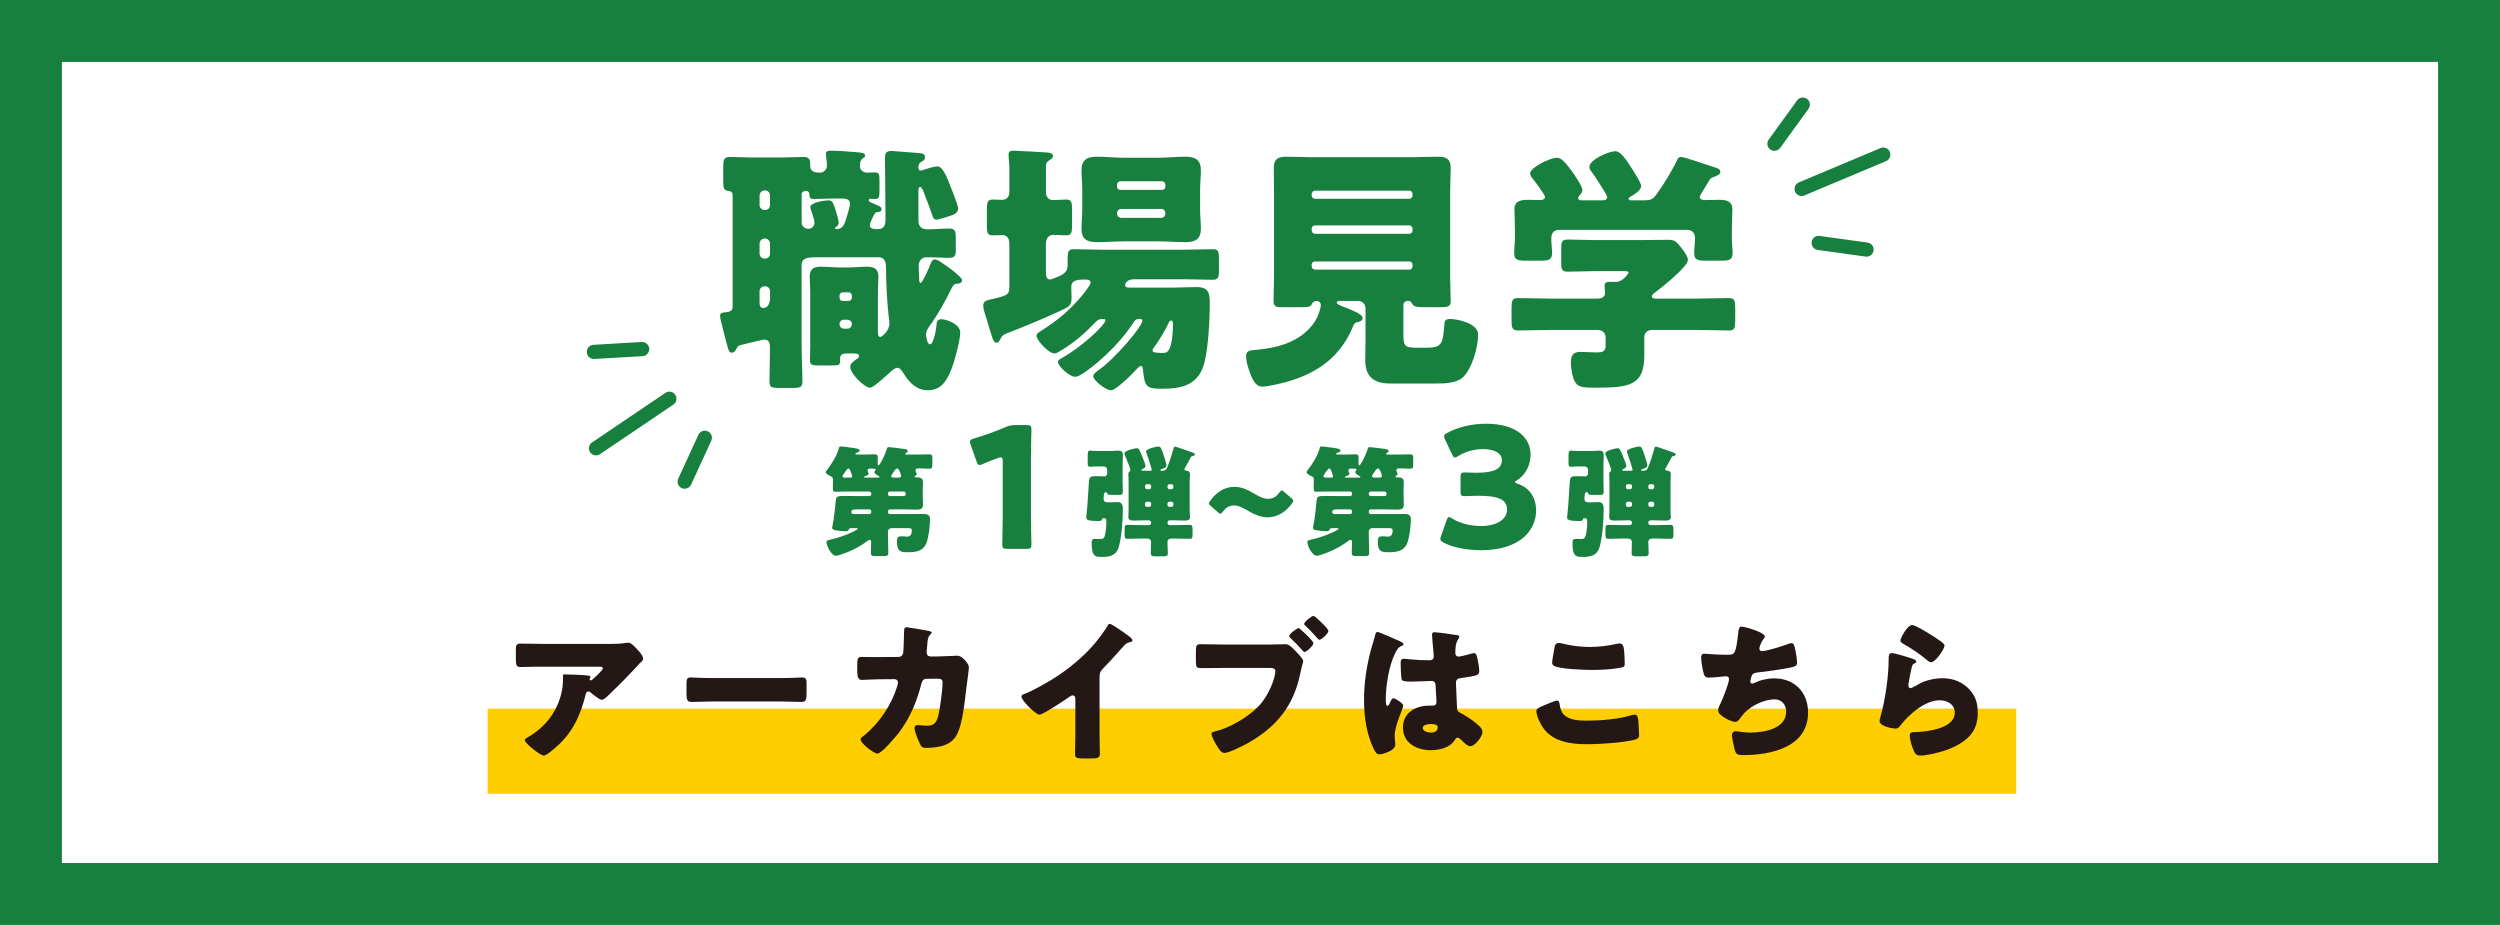 <?xml version="1.0" encoding="UTF-8"?><svg id="_レイヤー_2" xmlns="http://www.w3.org/2000/svg" viewBox="0 0 646 239"><defs><style>.cls-1{fill:#ffce00;}.cls-2{fill:#231815;}.cls-3{fill:#fff;}.cls-4{fill:#18803e;}</style></defs><g id="_職場見学"><g id="_職場見学_x28_秋_x29_バナー"><rect class="cls-4" width="646" height="239"/><rect class="cls-3" x="219.5" y="-187.5" width="207" height="614" transform="translate(442.5 -203.5) rotate(90)"/><path class="cls-4" d="M229.446,132.342c.03.311.248.496.496.496h6.387c.744,0,1.457-.031,2.201-.031,1.023,0,1.799.187,1.799,1.364,0,.466-.187,2.791-.279,3.317-.155.962-.372,2.202-.775,3.102-.837,1.829-2.729,2.107-4.526,2.107-1.923,0-2.977,0-2.977-2.79,0-1.085.341-1.333,1.147-1.333.496,0,.992.093,1.488.093.992,0,1.209-.837,1.209-1.675,0-.465-.465-.526-1.055-.526h-4.217c-.465,0-.898.372-.898.837v.807c0,1.581.093,3.162.093,4.743,0,.744-.311.837-1.24.837h-1.954c-.961,0-1.302-.062-1.302-.837,0-.93.062-1.86.062-2.79,0-.248-.062-.559-.371-.559-.218,0-.435.155-.59.279-1.457,1.147-3.534,2.264-5.271,2.945-.559.217-2.356.899-2.853.899-1.179,0-2.449-2.542-2.449-3.597,0-.372.341-.434.992-.589,1.984-.466,3.906-1.085,5.767-1.984.217-.093,1.302-.62,1.302-.837,0-.155-.31-.155-.434-.155h-1.333c-.341,0-.466.278-.527.372-.187.402-.558.434-.961.434-.714,0-1.612-.093-2.325-.217-.373-.062-1.023-.186-1.023-.682,0-.031.341-1.861.372-2.109.248-1.519.372-3.038.526-4.588.155-1.458.248-1.52,2.45-1.52,1.022,0,2.015.031,3.038.031h3.225c.248,0,.496-.248.496-.496v-.187c0-.248-.248-.496-.496-.496h-5.767c-.992,0-2.016.062-3.008.062-.589,0-.651-.186-.651-1.146v-.868c0-.372.031-.744.031-1.116,0-.651-.248-.713-.93-1.055-.311-.154-.962-.496-.962-.898,0-.155.311-.527.435-.651,1.178-1.581,2.48-3.628,2.977-5.55.062-.248.154-.435.465-.435s1.922.217,2.325.279c1.644.217,2.573.278,2.573.868,0,.248-.31.31-.774.496-.124.031-.341.124-.341.279,0,.154.186.186.31.186h1.953c.899,0,1.799-.062,2.698-.062.65,0,.837.187.837.838v1.674c0,.094.03.372.155.372.371,0,1.674-2.542,2.201-4.31.093-.311.186-.434.496-.434.434,0,3.286.371,3.875.465.373.062,1.023.093,1.023.589,0,.217-.124.279-.31.372-.248.124-.341.217-.341.311,0,.123.123.186.217.186h3.256c.898,0,1.798-.062,2.729-.062.744,0,.806.279.806,1.117v1.519c0,.807-.062,1.085-.806,1.085-.838,0-1.706-.093-2.574-.093-.465,0-.961,0-.961.527,0,.279.311.806.311,1.023,0,.155-.279.341-.435.403-.062.03-.124.093-.124.186,0,.155.155.186.279.186h.31c.931,0,1.581.187,1.581,1.271,0,.62-.062,1.303-.062,2.016v1.52c0,.93.062,1.674.062,2.264,0,1.054-.65,1.271-1.55,1.271-1.054,0-2.077-.062-3.132-.062h-3.875c-.248,0-.496.217-.496.496v.217ZM219.71,123.413c.217,0,.496,0,.496-.279,0-.062-.465-2.077-.961-2.077-.279,0-.651.589-.992,1.054-.094.187-.217.342-.311.466-.124.155-.217.278-.217.465,0,.279.248.372.496.372h1.488ZM225.136,132.126c0-.279-.248-.496-.496-.496h-3.256c-.93,0-1.395.062-1.395.682,0,.279.248.527.527.527h4.123c.248,0,.465-.186.496-.496v-.217ZM226.935,123.413c.093,0,.341-.031.341-.186,0-.125-.279-.279-.403-.311-.31-.186-.93-.527-.93-.961,0-.124.124-.311.217-.403.031-.062.124-.155.124-.248,0-.187-.217-.217-1.271-.217-.372,0-.837.03-.837.526,0,.155.186.527.248.683,0,.031.031.062.031.093,0,.372-.744.62-1.023.713-.062,0-.186.094-.186.155,0,.124.248.155.341.155h3.349ZM234.034,127.505c0-.248-.217-.496-.496-.496h-3.596c-.248,0-.496.248-.496.496v.187c0,.248.248.496.496.496h3.596c.279,0,.466-.218.496-.496v-.187ZM232.268,123.413c.248,0,.589-.124.589-.434,0-.031-.465-1.923-1.023-1.923-.341,0-.65.465-.992.992-.124.217-.279.435-.434.651-.062.093-.124.186-.124.31,0,.279.248.372.496.403h1.488Z"/><path class="cls-4" d="M266.393,133.145c0,2.3.13,7.29.13,7.594,0,.911-.261,1.085-1.259,1.085h-5.034c-.998,0-1.258-.174-1.258-1.085,0-.304.13-5.294.13-7.594v-13.887c0-.781-.13-1.085-.521-1.085-.174,0-.348.043-.694.173-1.476.521-2.777,1.042-3.949,1.562-.347.174-.607.261-.824.261-.391,0-.564-.304-.781-.955l-1.519-4.296c-.131-.348-.174-.607-.174-.824,0-.391.26-.564.998-.781,2.604-.781,5.598-1.823,8.202-2.951.911-.391,1.562-.521,2.56-.521h2.864c.998,0,1.259.173,1.259,1.085,0,.304-.13,5.294-.13,7.594v14.625Z"/><path class="cls-4" d="M286.112,121.491c0-.59-.371-.962-.961-.962h-1.984c-.62,0-1.209.093-1.457.093-.559,0-.651-.31-.651-.806v-1.892c0-1.209.062-1.488.651-1.488.248,0,.775.094,1.457.094h4.062c.589,0,1.146-.094,1.705-.094.775,0,1.209.279,1.209,1.086,0,1.115-.062,2.201-.062,3.286v3.38c0,.961.062,1.922.062,2.914,0,.59-.217.775-.807.775h-1.674c-1.303,0-1.457,0-1.581-.465-.031-.124-.187-.248-.341-.248-.403,0-.559.434-.559,1.798,0,.651.465.837,1.023.837h.868c.558,0,1.116-.062,1.674-.062,1.396,0,1.396,1.054,1.396,2.108,0,2.573-.341,7.349-1.116,9.705-.683,2.046-2.325,2.356-4.278,2.356-1.644,0-2.667,0-2.667-3.597,0-.713.124-1.055.868-1.055.434,0,.837.031,1.271.031.682,0,1.023-.093,1.24-.775.31-.93.434-2.883.434-3.875,0-.496-.186-.744-.713-.744-.311,0-.372.154-.434.371-.125.342-.466.373-.838.373-2.635,0-3.225-.279-3.225-.931,0-.248.062-.683.094-.931.31-2.821.402-5.643.619-8.495.094-1.179.683-1.24,1.768-1.24.744,0,1.488.062,2.232.062.342,0,.713-.31.713-.837v-.774ZM306.174,120.932c-.062.093-.124.217-.124.341,0,.341.465.341.62.372.496.031.837.342.837.868,0,.279-.093.931-.093,1.799v7.472c0,.683.093,1.365.093,1.799,0,.93-.868.93-1.551.93-.93,0-1.859-.062-2.79-.062h-.899c-.341,0-.589.279-.589.589v.062c0,.341.248.589.589.589h1.675c1.178,0,2.325-.062,3.473-.062.682,0,.744.341.744,1.146v1.396c0,.775-.062,1.054-.744,1.054-1.147,0-2.325-.062-3.473-.062h-1.21c-.65,0-1.054.248-1.054.931,0,.93.093,1.891.093,2.821,0,.774-.341.837-1.364.837h-1.644c-1.022,0-1.395-.062-1.395-.807,0-.961.062-1.922.062-2.883,0-.651-.465-.899-1.054-.899h-1.551c-1.146,0-2.294.062-3.473.062-.682,0-.744-.31-.744-1.178v-1.271c0-.837.062-1.146.744-1.146,1.147,0,2.326.062,3.473.062h2.016c.341,0,.62-.248.62-.589v-.062c0-.31-.279-.589-.62-.589h-.961c-.931,0-1.892.062-2.822.062-.682,0-1.488,0-1.488-.898,0-.311.062-1.086.062-1.83v-7.472c0-.744-.062-1.488-.062-1.829,0-.311.094-.527.373-.714.093-.062.154-.217.154-.341,0-.341-.775-2.201-1.178-3.225-.155-.403-.372-.837-.372-1.023,0-.775,2.79-1.364,3.193-1.364.527,0,.62.155,1.488,2.325.403.992.775,1.923.775,2.232,0,.466-.435.683-.807.838-.093.062-.248.124-.248.248,0,.186.218.186.341.186h1.861c.154,0,.465,0,.465-.248,0-.341-1.24-3.969-1.427-4.558-.03-.031-.062-.124-.062-.155,0-.744,2.79-1.302,3.193-1.302.682,0,.837.558,1.612,2.977.124.341.496,1.581.496,1.86,0,.62-.683.806-1.179.961-.154.031-.402.093-.402.279,0,.154.124.186.372.186h.124c.961,0,1.085-.402,1.333-1.023.62-1.519,1.085-3.007,1.52-4.588.062-.248.093-.621.434-.621s3.256,1.086,4.093,1.365c.651.217,1.023.31,1.023.65,0,.248-.217.342-.403.372-.403.093-.526.124-.713.496-.465.899-.931,1.768-1.457,2.636ZM297.461,125.614c0-.31-.248-.496-.496-.496h-.589c-.279,0-.496.217-.496.496v.311c0,.279.217.496.496.496h.589c.248,0,.496-.217.496-.496v-.311ZM296.965,130.978c.248,0,.496-.187.496-.558v-.279c0-.279-.248-.496-.496-.496h-.589c-.279,0-.496.217-.496.496v.279c0,.341.154.526.496.558h.589ZM301.678,125.924c0,.279.217.496.496.496h.527c.278,0,.496-.217.496-.496v-.311c0-.279-.218-.496-.496-.496h-.527c-.279,0-.465.187-.496.496v.311ZM302.174,129.645c-.279,0-.496.217-.496.496v.279c0,.371.217.558.496.558h.527c.278,0,.496-.187.496-.558v-.279c0-.279-.187-.465-.496-.496h-.527Z"/><path class="cls-4" d="M334.166,129.428c0,.154-.093.371-.31.65-1.488,2.047-3.659,3.597-6.264,3.597-1.892,0-3.441-.744-4.806-1.519-1.271-.714-2.543-1.551-3.969-1.551-1.271,0-2.232.744-2.853,1.612-.248.341-.403.527-.59.527-.186,0-.371-.124-.65-.372l-1.83-1.582c-.341-.278-.496-.496-.496-.713,0-.186.125-.372.311-.65,1.426-2.047,3.565-3.628,6.232-3.628,2.016,0,3.534.837,4.898,1.612,1.334.775,2.543,1.488,3.876,1.488,1.364,0,2.294-.775,2.884-1.644.248-.341.402-.527.589-.527.155,0,.341.124.62.372l1.892,1.612c.31.279.465.496.465.714Z"/><path class="cls-4" d="M353.694,132.342c.031.311.248.496.496.496h6.388c.744,0,1.457-.031,2.201-.031,1.023,0,1.799.187,1.799,1.364,0,.466-.187,2.791-.279,3.317-.155.962-.372,2.202-.775,3.102-.837,1.829-2.729,2.107-4.526,2.107-1.923,0-2.977,0-2.977-2.79,0-1.085.341-1.333,1.146-1.333.496,0,.992.093,1.488.093.992,0,1.21-.837,1.21-1.675,0-.465-.466-.526-1.055-.526h-4.217c-.465,0-.899.372-.899.837v.807c0,1.581.094,3.162.094,4.743,0,.744-.311.837-1.24.837h-1.953c-.962,0-1.303-.062-1.303-.837,0-.93.062-1.86.062-2.79,0-.248-.062-.559-.373-.559-.217,0-.434.155-.589.279-1.457,1.147-3.534,2.264-5.271,2.945-.559.217-2.356.899-2.853.899-1.179,0-2.45-2.542-2.45-3.597,0-.372.342-.434.992-.589,1.984-.466,3.907-1.085,5.768-1.984.217-.093,1.303-.62,1.303-.837,0-.155-.311-.155-.435-.155h-1.333c-.342,0-.465.278-.527.372-.186.402-.559.434-.961.434-.713,0-1.612-.093-2.326-.217-.371-.062-1.022-.186-1.022-.682,0-.031.341-1.861.372-2.109.248-1.519.372-3.038.527-4.588.154-1.458.248-1.52,2.449-1.52,1.023,0,2.016.031,3.038.031h3.225c.248,0,.496-.248.496-.496v-.187c0-.248-.248-.496-.496-.496h-5.767c-.992,0-2.016.062-3.008.062-.589,0-.651-.186-.651-1.146v-.868c0-.372.031-.744.031-1.116,0-.651-.248-.713-.931-1.055-.31-.154-.961-.496-.961-.898,0-.155.311-.527.435-.651,1.178-1.581,2.48-3.628,2.977-5.55.062-.248.155-.435.465-.435s1.923.217,2.325.279c1.644.217,2.574.278,2.574.868,0,.248-.311.31-.775.496-.124.031-.342.124-.342.279,0,.154.187.186.311.186h1.953c.899,0,1.799-.062,2.697-.062.651,0,.838.187.838.838v1.674c0,.094.031.372.154.372.373,0,1.675-2.542,2.202-4.31.093-.311.186-.434.496-.434.434,0,3.286.371,3.876.465.371.062,1.022.093,1.022.589,0,.217-.124.279-.31.372-.248.124-.342.217-.342.311,0,.123.125.186.218.186h3.255c.899,0,1.799-.062,2.729-.062.744,0,.807.279.807,1.117v1.519c0,.807-.062,1.085-.807,1.085-.837,0-1.705-.093-2.573-.093-.465,0-.961,0-.961.527,0,.279.31.806.31,1.023,0,.155-.278.341-.434.403-.062.03-.124.093-.124.186,0,.155.155.186.279.186h.31c.931,0,1.582.187,1.582,1.271,0,.62-.062,1.303-.062,2.016v1.52c0,.93.062,1.674.062,2.264,0,1.054-.651,1.271-1.551,1.271-1.055,0-2.077-.062-3.132-.062h-3.876c-.248,0-.496.217-.496.496v.217ZM343.959,123.413c.217,0,.496,0,.496-.279,0-.062-.465-2.077-.961-2.077-.279,0-.651.589-.992,1.054-.093.187-.218.342-.311.466-.124.155-.217.278-.217.465,0,.279.248.372.496.372h1.488ZM349.385,132.126c0-.279-.248-.496-.496-.496h-3.255c-.931,0-1.396.062-1.396.682,0,.279.248.527.526.527h4.124c.248,0,.466-.186.496-.496v-.217ZM351.184,123.413c.093,0,.341-.031.341-.186,0-.125-.279-.279-.403-.311-.31-.186-.93-.527-.93-.961,0-.124.124-.311.217-.403.031-.062.124-.155.124-.248,0-.187-.217-.217-1.271-.217-.372,0-.837.03-.837.526,0,.155.187.527.248.683,0,.031.031.062.031.093,0,.372-.744.62-1.023.713-.062,0-.187.094-.187.155,0,.124.248.155.342.155h3.349ZM358.284,127.505c0-.248-.218-.496-.496-.496h-3.598c-.248,0-.496.248-.496.496v.187c0,.248.248.496.496.496h3.598c.278,0,.465-.218.496-.496v-.187ZM356.517,123.413c.248,0,.589-.124.589-.434,0-.031-.465-1.923-1.023-1.923-.341,0-.651.465-.992.992-.124.217-.278.435-.434.651-.062.093-.124.186-.124.31,0,.279.248.372.496.403h1.488Z"/><path class="cls-4" d="M391.466,124.552c0,.174.13.261.65.434,3.342,1.129,4.817,3.819,4.817,6.9,0,4.816-3.732,10.285-14.32,10.285-3.516,0-7.161-.694-9.504-1.91-.651-.304-.911-.563-.911-.998,0-.217.043-.434.173-.781l1.389-3.948c.218-.608.391-.912.694-.912.218,0,.435.131.825.391,1.779,1.085,4.383,1.91,7.464,1.91,4.079,0,6.683-1.779,6.683-4.21,0-2.733-2.387-3.602-7.507-3.602-1.216,0-2.908.087-3.472.087-.911,0-1.042-.261-1.042-1.302v-3.516c0-1.041.131-1.302,1.042-1.302.563,0,1.952.087,2.994.087,4.644,0,6.64-.998,6.64-3.255,0-1.779-1.866-2.864-4.904-2.864-2.3,0-4.6.694-6.336,1.779-.39.261-.65.391-.867.391-.304,0-.521-.261-.781-.868l-1.779-3.731c-.174-.391-.261-.651-.261-.868,0-.391.261-.607.868-.911,2.777-1.52,6.423-2.344,9.981-2.344,8.245,0,11.5,3.949,11.5,7.941,0,2.561-1.129,5.164-3.472,6.64-.348.217-.564.348-.564.478Z"/><path class="cls-4" d="M410.362,121.491c0-.59-.373-.962-.962-.962h-1.984c-.62,0-1.209.093-1.457.093-.558,0-.651-.31-.651-.806v-1.892c0-1.209.062-1.488.651-1.488.248,0,.775.094,1.457.094h4.062c.59,0,1.147-.094,1.706-.094.774,0,1.209.279,1.209,1.086,0,1.115-.062,2.201-.062,3.286v3.38c0,.961.062,1.922.062,2.914,0,.59-.217.775-.806.775h-1.675c-1.302,0-1.457,0-1.581-.465-.031-.124-.187-.248-.342-.248-.402,0-.558.434-.558,1.798,0,.651.465.837,1.023.837h.868c.558,0,1.116-.062,1.674-.062,1.396,0,1.396,1.054,1.396,2.108,0,2.573-.341,7.349-1.116,9.705-.682,2.046-2.325,2.356-4.279,2.356-1.643,0-2.666,0-2.666-3.597,0-.713.124-1.055.868-1.055.435,0,.837.031,1.271.031.682,0,1.022-.093,1.24-.775.31-.93.434-2.883.434-3.875,0-.496-.186-.744-.713-.744-.31,0-.372.154-.435.371-.123.342-.465.373-.837.373-2.636,0-3.225-.279-3.225-.931,0-.248.062-.683.093-.931.311-2.821.403-5.643.621-8.495.093-1.179.682-1.24,1.767-1.24.744,0,1.488.062,2.232.062.341,0,.714-.31.714-.837v-.774ZM430.423,120.932c-.062.093-.124.217-.124.341,0,.341.465.341.62.372.496.031.837.342.837.868,0,.279-.093.931-.093,1.799v7.472c0,.683.093,1.365.093,1.799,0,.93-.868.93-1.55.93-.931,0-1.861-.062-2.791-.062h-.899c-.341,0-.589.279-.589.589v.062c0,.341.248.589.589.589h1.675c1.178,0,2.325-.062,3.473-.062.682,0,.744.341.744,1.146v1.396c0,.775-.062,1.054-.744,1.054-1.147,0-2.326-.062-3.473-.062h-1.209c-.651,0-1.055.248-1.055.931,0,.93.093,1.891.093,2.821,0,.774-.341.837-1.364.837h-1.643c-1.023,0-1.396-.062-1.396-.807,0-.961.062-1.922.062-2.883,0-.651-.465-.899-1.054-.899h-1.551c-1.147,0-2.294.062-3.473.062-.682,0-.744-.31-.744-1.178v-1.271c0-.837.062-1.146.744-1.146,1.147,0,2.325.062,3.473.062h2.016c.341,0,.62-.248.62-.589v-.062c0-.31-.279-.589-.62-.589h-.961c-.931,0-1.892.062-2.821.062-.683,0-1.488,0-1.488-.898,0-.311.062-1.086.062-1.83v-7.472c0-.744-.062-1.488-.062-1.829,0-.311.093-.527.371-.714.094-.062.155-.217.155-.341,0-.341-.774-2.201-1.178-3.225-.155-.403-.372-.837-.372-1.023,0-.775,2.79-1.364,3.193-1.364.527,0,.62.155,1.488,2.325.403.992.775,1.923.775,2.232,0,.466-.435.683-.807.838-.093.062-.248.124-.248.248,0,.186.217.186.342.186h1.859c.155,0,.466,0,.466-.248,0-.341-1.24-3.969-1.427-4.558-.031-.031-.062-.124-.062-.155,0-.744,2.79-1.302,3.193-1.302.683,0,.837.558,1.612,2.977.124.341.496,1.581.496,1.86,0,.62-.682.806-1.178.961-.155.031-.403.093-.403.279,0,.154.124.186.372.186h.124c.961,0,1.085-.402,1.333-1.023.62-1.519,1.085-3.007,1.52-4.588.062-.248.093-.621.434-.621s3.256,1.086,4.093,1.365c.651.217,1.023.31,1.023.65,0,.248-.217.342-.403.372-.402.093-.527.124-.713.496-.465.899-.93,1.768-1.457,2.636ZM421.71,125.614c0-.31-.248-.496-.496-.496h-.589c-.279,0-.496.217-.496.496v.311c0,.279.217.496.496.496h.589c.248,0,.496-.217.496-.496v-.311ZM421.214,130.978c.248,0,.496-.187.496-.558v-.279c0-.279-.248-.496-.496-.496h-.589c-.279,0-.496.217-.496.496v.279c0,.341.155.526.496.558h.589ZM425.927,125.924c0,.279.217.496.496.496h.527c.279,0,.496-.217.496-.496v-.311c0-.279-.217-.496-.496-.496h-.527c-.279,0-.465.187-.496.496v.311ZM426.423,129.645c-.279,0-.496.217-.496.496v.279c0,.371.217.558.496.558h.527c.279,0,.496-.187.496-.558v-.279c0-.279-.187-.465-.496-.496h-.527Z"/><path class="cls-4" d="M224.767,58.249c0,.676.742.945,1.35.945h.878c1.485,0,1.823-1.215,1.823-2.431,0-5.401-.135-10.735-.135-16.137,0-1.216.54-1.621,1.755-1.621.271,0,6.28.473,6.955.54,1.215.136,1.62.271,1.62,1.081,0,.742-.473.945-1.013,1.215-.54.338-.675.878-.675,1.485,0,.338.067.743.54.743.338,0,.742-.135,1.013-.271.811-.27,2.565-.81,3.376-.81,1.485,0,2.769,3.646,3.309,5.063.405,1.013,2.025,4.997,2.025,5.807,0,1.013-.878,1.553-1.756,1.823-.675.202-3.308,1.08-3.849,1.08-.81,0-.944-.742-1.215-1.553-.675-1.891-1.418-3.916-2.161-5.739-.27-.675-.473-1.147-.81-1.147-.405,0-.473.473-.473.742v7.833c0,1.62.742,2.362,2.363,2.362,1.891,0,3.713-.202,5.536-.202,1.621,0,1.756.675,1.756,2.498v3.039c0,1.688-.271,2.025-2.161,2.025-1.147,0-2.903-.135-5.536-.135-1.013,0-1.891.945-1.891,2.093,0,.811.135,2.836.135,3.849,0,.202.067.675.405.675.405,0,2.161-3.916,2.363-4.523.271-.743.607-1.553,1.216-1.553.404,0,1.08.337,1.688.742,1.688,1.148,3.443,2.363,4.794,3.714.405.405.607.675.607.945,0,.338-.27.878-1.215.878-.878,0-1.148.473-1.756,1.688-1.283,2.701-3.241,6.145-4.929,8.575-.607.811-1.418,1.823-1.418,2.903,0,.271.27,2.498,1.013,2.498.945,0,1.62-3.781,1.688-4.929.068-.878.203-1.553,1.283-1.553,1.216,0,4.861,1.215,4.861,3.443,0,2.025-1.485,7.495-2.296,9.521-1.147,2.836-2.565,5.401-6.076,5.401-2.903,0-4.861-2.025-6.279-4.389-.338-.54-.878-1.418-1.621-1.418-.675,0-1.62.945-2.093,1.351-.811.742-4.051,3.781-4.929,3.781-1.485,0-5.132-3.646-5.132-5.402,0-.877.945-1.485,1.62-1.958.271-.202.676-.404.676-.81,0-.54-.607-.676-1.553-.676h-1.688c-1.485,0-1.688.676-1.688,1.485v.473c0,1.081-.271,1.148-2.499,1.148h-3.24c-1.418,0-2.026-.203-2.026-1.216,0-1.282.068-2.633.068-3.983v-13.909c0-1.351-.136-2.634-.136-3.849,0-2.025,1.081-2.565,2.903-2.565,1.688,0,3.376.202,4.997.202h1.891c1.688,0,3.309-.202,4.996-.202,1.823,0,2.971.54,2.971,2.565,0,1.147-.135,2.363-.135,3.849v9.993c0,.878,0,1.755.607,1.755.338,0,2.363-1.485,2.363-3.511,0-.473-.067-.878-.135-1.351-.405-3.173-.743-9.048-.743-12.896,0-1.08-.067-2.835-1.891-2.835h-16.271c-1.959,0-3.646.202-3.646,1.89v20.864c0,3.105.202,6.145.202,9.25,0,1.553-.54,1.756-2.431,1.756h-3.849c-1.62,0-2.228-.135-2.228-1.688,0-2.836.135-5.739.135-8.575,0-1.08-.135-2.228-1.418-2.228-.607,0-5.267,1.215-6.212,1.418-.473.135-.743.337-.945.742-.271.608-.607,1.216-1.351,1.216-.54,0-.742-.473-1.013-1.418-.473-1.62-.945-3.579-1.688-6.55-.203-.81-.271-1.351-.271-1.62,0-.743.743-.811,1.62-.878.811-.067,1.621-.338,1.621-1.351v-28.898c0-1.08-1.08-1.08-1.148-1.08-1.147-.135-1.282-.811-1.282-2.363v-3.511c0-2.296.135-2.903,1.823-2.903,1.553,0,3.578.135,5.536.135h7.765c1.958,0,3.916-.135,5.604-.135s1.756.877,1.756,2.295c0,1.621,1.35,1.756,2.565,1.756.811,0,1.756-.675,1.756-1.891,0-.675-.271-2.431-.271-2.971,0-.743.675-.811,1.283-.811,1.418,0,4.591.203,6.009.338,1.553.135,2.836.135,2.836.945,0,.338-.27.473-.675.742-.608.541-.676,1.283-.676,2.026,0,.945.945,1.62,1.823,1.62.743,0,1.418-.067,2.161-.067.945,0,1.08.54,1.08,2.025v2.971c0,1.283-.135,1.891-1.08,1.891-.405,0-1.148-.067-1.283-.067-.338,0-.405.202-.405.405,0,.135.135.338.405.473.811.405,1.891.811,2.296,1.013s.607.473.607.811c0,.54-.473.675-.945.742-.54,0-.607.135-.811.405-.405.607-1.282,2.363-1.282,3.038ZM197.556,49.202c-.675,0-1.283.607-1.283,1.35v2.431c0,.743.608,1.283,1.283,1.283h.135c.743,0,1.283-.54,1.283-1.283v-2.431c0-.81-.54-1.282-1.283-1.35h-.135ZM197.556,61.625c-.675,0-1.283.608-1.283,1.351v2.566c0,.742.608,1.282,1.283,1.282h.135c.743,0,1.283-.54,1.283-1.282v-2.566c0-.742-.54-1.282-1.283-1.351h-.135ZM197.556,73.981c-.675,0-1.283.54-1.283,1.283v3.173c0,.541.271,1.148.945,1.148,1.351,0,1.756-1.485,1.756-2.634v-1.688c0-.743-.54-1.283-1.283-1.283h-.135ZM215.179,51.294c-1.621,0-3.241.135-4.93.135-.607,0-1.08-.202-1.08-.945,0-.54-.135-1.147-.878-1.147-.54,0-1.147.27-1.147.811v7.427c0,.878.878,1.553,1.688,1.553.945,0,1.621-.675,1.621-1.62,0-.743-.607-2.431-.878-3.174-.067-.202-.202-.607-.202-.81,0-1.216,3.78-1.756,4.726-1.756,1.148,0,1.283.945,1.958,2.971.136.405.676,2.431.676,2.769,0,.405-.203.742-.54,1.013-.136.067-.405.202-.405.405,0,.135.067.27.473.27,1.215,0,1.823-.945,2.16-1.958.271-.878,1.216-3.781,1.216-4.523,0-1.283-1.08-1.418-2.093-1.418h-2.363ZM219.229,77.762c.54,0,.878-.338.878-.811v-.54c0-.473-.338-.878-.878-.878h-1.485c-.473,0-.811.405-.811.878v.54c0,.473.338.811.811.811h1.485ZM218.015,82.624c-.608,0-1.081.473-1.081,1.08v.136c0,.54.473,1.08,1.081,1.08h1.013c.607,0,1.08-.54,1.08-1.08v-.136c0-.607-.405-1.013-1.08-1.08h-1.013Z"/><path class="cls-4" d="M260.818,62.975c0-1.755-1.013-2.228-1.756-2.228-.877,0-1.755.067-2.633.067-1.283,0-1.418-.743-1.418-2.498v-4.119c0-1.891.135-2.634,1.485-2.634.743,0,1.688.068,2.431.068,1.013,0,1.891-.608,1.891-2.026v-6.347c0-.878-.202-2.498-.202-3.376,0-.811.54-.945,1.282-.945.945,0,7.697.405,8.778.473.675.067,1.418.203,1.418.945,0,.54-.541.743-1.148,1.216-.607.404-.675.81-.675,1.485v6.549c0,1.554.945,2.094,1.823,2.094,1.147,0,2.295-.136,3.443-.136,1.351,0,1.485.676,1.485,2.836v3.579c0,2.16-.135,2.836-1.485,2.836-1.148,0-2.229-.136-3.376-.136-.945,0-1.891.676-1.891,2.296v7.225c0,1.148.135,2.025,1.08,2.025.338,0,1.823-.675,2.229-.81,1.282-.54,2.295-1.283,2.295-2.769v-1.688c0-1.823.136-2.566,1.554-2.566,2.498,0,4.996.135,7.562.135h20.932c2.498,0,4.996-.135,7.495-.135,1.418,0,1.553.607,1.553,2.566v3.173c0,1.553-.271,2.161-1.553,2.161-2.499,0-4.997-.136-7.495-.136h-12.829c-2.16,0-2.363,1.351-2.363,1.554,0,.54.676.607,1.081.607h11.275c2.025,0,4.052-.135,6.077-.135,3.241,0,3.443,1.62,3.443,4.389,0,4.051-.405,12.424-1.688,16.137-1.755,4.997-5.941,5.739-10.668,5.739-4.051,0-4.456-.405-4.929-5.063-.067-.608-.202-.811-.54-.811-.271,0-.607.338-.811.54-1.013,1.148-5.536,5.739-6.887,5.739s-4.592-2.565-4.592-3.646c0-.608.811-1.148,1.283-1.486,4.321-2.971,11.411-11.41,11.411-12.828,0-.338-.271-.473-.54-.473h-.405c-.743,0-1.081.473-1.418,1.013-1.283,2.025-2.971,4.051-4.592,5.807-2.7,2.903-7.021,6.617-9.25,7.765-.473.271-.878.338-1.216.338-1.418,0-4.389-2.701-4.389-3.849,0-.473.608-.743.945-.945,5.672-3.174,11.344-8.777,11.344-9.791,0-.337-.473-.337-.743-.337-.81,0-1.282.202-1.823.81-2.633,2.769-5.604,5.402-8.979,7.36-.473.27-1.08.742-1.688.742-1.418,0-4.591-3.376-4.591-4.591,0-.608.607-.878,1.147-1.216,4.187-2.7,7.225-5.132,10.466-8.98.473-.54,2.363-2.903,2.363-3.511s-.676-.811-1.216-.811c-2.16,0-3.781.136-3.781,1.891,0,.541.068,1.823.068,2.701,0,1.351-.136,2.093-1.418,2.769-3.849,1.958-11.209,4.996-15.327,6.549-1.081.473-1.216.676-1.621,1.418-.27.473-.473,1.014-1.013,1.014-.405,0-.742-.338-1.013-1.081-.405-1.08-.945-3.105-1.756-5.672-.27-.81-.675-2.025-.675-2.835,0-1.351,1.08-1.418,2.903-1.823,3.511-.878,3.849-1.08,3.849-3.106v-11.073ZM299.305,40.761c2.296,0,4.592-.271,6.955-.271,2.565,0,4.051.743,4.051,3.579,0,1.553-.202,3.105-.202,4.996v4.997c0,1.822.202,3.443.202,4.996,0,2.769-1.485,3.511-3.983,3.511-2.363,0-4.727-.202-7.022-.202h-8.845c-2.296,0-4.592.202-6.955.202-2.565,0-4.051-.675-4.051-3.511,0-1.553.202-3.174.202-4.996v-4.997c0-1.891-.202-3.443-.202-4.996,0-2.769,1.418-3.579,3.983-3.579,2.363,0,4.727.271,7.022.271h8.845ZM300.25,49.066c.473,0,.878-.337.878-.81v-.541c0-.473-.405-.877-.878-.877h-10.735c-.473,0-.878.404-.878.877v.541c0,.473.405.81.878.81h10.735ZM289.717,53.996c-.607,0-1.08.472-1.08,1.08v.135c0,.607.473,1.08,1.08,1.08h10.331c.607,0,1.08-.473,1.08-1.08v-.135c0-.608-.405-1.08-1.08-1.08h-10.331ZM302.006,83.367c-.743,1.755-2.769,5.063-3.916,6.549-.136.203-.271.338-.271.54,0,.608.54.608,1.216.676.337.067.945.067,1.282.067.945,0,1.485-.135,1.958-1.283.405-.945.811-2.768.811-6.212,0-.337,0-.877-.473-.877-.338,0-.473.27-.607.54Z"/><path class="cls-4" d="M332.656,98.626c-1.351.405-5.199,1.283-6.481,1.283-2.094,0-2.972-2.903-3.512-4.523-.337-.945-.675-2.363-.675-3.376,0-1.418,1.013-1.485,2.633-1.621,5.47-.473,11.142-1.958,14.652-6.616,1.688-2.229,2.025-4.659,2.025-4.93,0-.607-.473-1.08-1.08-1.08-.743,0-1.148.54-1.283.878-.27.742-1.147.742-3.916.742h-3.983c-1.216,0-1.958-.202-1.958-1.553,0-1.688.135-4.187.135-6.481v-21.742c0-2.093-.067-4.118-.067-6.212,0-2.295,1.08-2.903,3.241-2.903,2.295,0,4.591.136,6.887.136h25.455c2.229,0,4.523-.136,6.819-.136,2.025,0,3.309.473,3.309,2.903,0,2.094-.135,4.119-.135,6.212v21.742c0,2.363.135,4.794.135,6.481,0,1.418-.675,1.553-2.903,1.553h-3.241c-2.431,0-3.309-.067-3.714-.742-.27-.473-.473-.878-1.08-.878h-.202c-.607,0-1.08.473-1.08,1.08v7.36c0,3.038.202,3.646,3.308,3.646h2.701c4.051,0,4.187-1.08,4.592-6.212.067-.945.54-1.215,1.485-1.215,1.823,0,7.225,1.08,7.225,4.051,0,3.106-1.485,8.44-3.646,10.736-1.755,1.89-4.861,1.89-7.562,1.89h-11.546c-4.051,0-6.414-1.62-6.414-6.009,0-1.013.067-3.309.067-4.523v-8.913c0-1.013-.811-1.891-1.891-1.891h-4.659c-.27,0-.877,0-.877.473,0,.338.81.675,1.822,1.08,1.756.676,4.862,1.823,4.862,2.836,0,.811-.945,1.013-1.554,1.148-.404.135-.607.337-.81.742-3.106,7.9-9.048,12.289-17.083,14.584ZM338.936,50.484c0,.473.338.878.878.878h24.375c.473,0,.81-.405.81-.878v-.337c0-.473-.337-.878-.81-.878h-24.375c-.473,0-.878.405-.878.878v.337ZM338.936,59.532c0,.473.405.878.878.878h24.375c.473,0,.81-.405.81-.878v-.405c0-.473-.337-.878-.81-.878h-24.375c-.54,0-.878.405-.878.878v.405ZM338.936,68.782c0,.54.405.878.878.878h24.375c.473,0,.81-.338.81-.878v-.337c0-.541-.337-.878-.81-.878h-24.375c-.54,0-.878.337-.878.878v.337Z"/><path class="cls-4" d="M438.187,77.155c2.836,0,5.672-.136,8.508-.136,1.553,0,1.688.676,1.688,2.701v3.038c0,1.959-.136,2.634-1.621,2.634-2.903,0-5.739-.135-8.575-.135h-11.208c-1.351,0-2.093.742-2.093,2.025v4.591c0,7.833-3.917,8.306-12.896,8.306-3.039,0-4.187-.136-4.997-1.485-.742-1.216-1.08-3.646-1.08-5.064,0-1.688.54-2.701,2.363-2.701,1.283,0,2.701.136,4.456.136s2.161-.54,2.161-1.891v-1.958c0-1.216-.878-1.958-2.094-1.958h-11.951c-2.903,0-5.738.135-8.643.135-1.485,0-1.62-.743-1.62-2.701v-2.971c0-2.025.135-2.701,1.688-2.701,2.836,0,5.671.136,8.574.136h11.951c1.014,0,1.958-.338,1.958-1.553,0-.405-.135-1.283-.135-1.756,0-.945.676-1.013,1.418-1.013h1.553c1.823,0,3.241-2.229,3.241-2.431,0-.338-.675-.338-1.485-.338h-7.292c-2.296,0-4.592.135-6.887.135-1.621,0-1.756-.607-1.756-2.431v-3.443c0-1.823.135-2.431,1.756-2.431,2.295,0,4.591.135,6.887.135h12.153c2.229,0,4.524-.067,6.752-.067,1.891,0,2.161.405,3.512,2.093.742.945,1.688,2.229,1.688,3.106,0,1.756-6.819,7.157-8.44,8.372-.473.338-.877.608-.877,1.081s.607.54,1.013.54h10.33ZM439.199,50.889c0,.607.743.811,1.216.811,1.215,0,2.431-.067,3.714-.067,1.755,0,3.511.202,3.511,2.431,0,1.62-.135,3.578-.135,5.604v1.688c0,1.485.202,2.903.202,3.983,0,1.891-.945,2.025-3.105,2.025h-3.646c-2.229,0-3.174-.135-3.174-1.958,0-1.282.203-2.565.203-3.849,0-1.418-.743-2.16-2.161-2.16h-32.747c-1.553,0-2.229.742-2.229,2.296,0,1.215.203,2.431.203,3.646,0,1.891-.945,2.025-3.106,2.025h-3.511c-2.229,0-3.173-.135-3.173-1.958,0-1.147.202-2.7.202-4.051v-1.688c0-2.025-.135-3.983-.135-5.604,0-2.229,1.822-2.431,3.578-2.431,1.08,0,2.229.067,3.106.067.54,0,1.215-.203,1.215-.811,0-.54-2.7-4.187-3.241-4.794-.337-.405-.607-.811-.607-1.283,0-1.485,5.064-4.051,6.955-4.051,1.147,0,2.16,1.215,3.916,3.578.607.878,2.633,3.781,2.633,4.727,0,.676-.405,1.081-.81,1.485-.136.136-.271.405-.271.608,0,.607.675.607,1.08.607h5.064c.473,0,1.351-.067,1.351-.811,0-.27-.203-.607-.473-1.08-.743-1.283-2.769-4.456-3.646-5.604-.271-.337-.473-.607-.473-1.147,0-1.891,5.064-4.052,6.685-4.052,1.351,0,2.565,1.823,4.321,4.524.54.878,2.363,3.578,2.363,4.523,0,1.081-1.891,2.229-2.769,2.701-.27.135-.473.338-.473.54,0,.271.271.405.743.405h3.24c1.621,0,2.229-.203,3.174-1.485,1.891-2.634,3.646-5.47,5.199-8.508.27-.607.405-1.215,1.215-1.215.878,0,7.36,2.295,8.711,2.7.944.271,1.417.473,1.417,1.216,0,.54-.742.878-1.417,1.147-.945.338-1.148.405-1.621,1.283-.338.607-.742,1.282-1.147,1.891-.607,1.013-1.148,1.822-1.148,2.093Z"/><path class="cls-4" d="M176.912,126.297c-.256,0-.517-.055-.765-.168-.919-.423-1.32-1.511-.898-2.43l5.222-11.353c.423-.918,1.511-1.315,2.43-.898.919.423,1.32,1.511.898,2.43l-5.222,11.353c-.309.671-.972,1.066-1.665,1.066Z"/><path class="cls-4" d="M154.007,117.674c-.588,0-1.166-.282-1.52-.807-.566-.838-.346-1.977.493-2.542l18.97-12.81c.834-.565,1.977-.348,2.542.493.566.838.346,1.977-.493,2.542l-18.97,12.81c-.313.212-.67.313-1.022.313Z"/><path class="cls-4" d="M153.453,92.761c-.963,0-1.77-.751-1.826-1.725-.059-1.01.712-1.876,1.722-1.935l12.476-.727c1.01-.053,1.876.712,1.935,1.722s-.712,1.876-1.722,1.935l-12.476.727c-.036.002-.072.003-.108.003Z"/><path class="cls-4" d="M458.511,38.979c-.372,0-.748-.113-1.072-.349-.819-.593-1.002-1.738-.408-2.557l7.333-10.119c.592-.818,1.738-1.004,2.557-.408.819.593,1.002,1.738.408,2.557l-7.333,10.119c-.357.494-.917.757-1.484.757Z"/><path class="cls-4" d="M465.535,50.65c-.716,0-1.395-.422-1.689-1.122-.392-.933.047-2.006.979-2.398l21.102-8.869c.938-.392,2.007.047,2.398.979.392.933-.047,2.006-.979,2.398l-21.102,8.869c-.232.097-.473.144-.709.144Z"/><path class="cls-4" d="M482.324,66.323c-.083,0-.168-.005-.254-.018l-12.378-1.717c-1.001-.139-1.701-1.063-1.562-2.065.139-1,1.054-1.702,2.065-1.562l12.378,1.717c1.001.139,1.701,1.063,1.562,2.065-.127.916-.911,1.579-1.812,1.579Z"/><rect class="cls-1" x="126" y="183.106" width="395" height="22"/><path class="cls-2" d="M144.498,192.31c-.673.634-3.166,2.93-3.997,2.93-.871,0-4.908-3.167-4.908-4.038,0-.237.316-.436,1.147-.91,4.75-2.85,7.719-7.204,8.589-12.508.119-.831.159-1.939.159-2.89,0-.079-.04-.118-.04-.197,0-.316.04-.436.396-.436,1.148,0,5.027.158,5.938.277.673.079.792.237.792.436,0,.118-.119.237-.158.355-.04.04-.08.119-.08.158,0,.198.159.317.356.317.119,0,.198-.04.277-.119.316-.277,2.811-2.454,2.811-2.969,0-.237-.198-.436-.634-.436h-14.605c-1.465,0-2.89,0-4.314.04-.554,0-1.108.039-1.662.039-1.228,0-1.267-.435-1.267-2.651v-2.019c0-.871.158-1.386,1.147-1.386,2.019,0,4.038.079,6.096.079h17.416c1.227,0,2.493-.039,3.642-.237.197-.039.475-.079.673-.079.712,0,1.188.515,1.702,1.029.673.673,2.216,2.177,2.216,3.127,0,.436-.435.791-.831,1.108-.158.158-.436.436-.554.594-2.256,2.493-4.592,4.868-7.006,7.164l-.356.356c-.713.712-1.465,1.385-1.939,1.385-.634,0-2.375-1.464-3.048-2.019-.119-.079-.237-.119-.396-.119-.476,0-.594.238-.713.713-1.227,4.987-3.048,9.262-6.848,12.903Z"/><path class="cls-2" d="M202.005,175.211c2.335,0,4.868-.158,5.225-.158,1.029,0,1.188.435,1.188,1.583v1.899c0,2.178-.04,2.851-1.307,2.851-1.543,0-3.364-.119-5.105-.119h-18.208c-1.741,0-3.602.119-5.066.119-1.346,0-1.346-.753-1.346-2.851v-1.82c0-1.188.119-1.662,1.148-1.662.554,0,2.771.158,5.264.158h18.208Z"/><path class="cls-2" d="M232.159,169.749c.673,0,1.148-.435,1.228-1.068.118-.713.197-4.75.237-5.739,0-.475.119-.871.673-.871.277,0,5.344.871,5.858.99.158.039.594.197.594.396,0,.158-.119.277-.277.436-.277.237-.673.673-.792,1.781-.039.355-.237,2.691-.237,2.889,0,.674.356,1.069,1.029,1.069h1.939c1.227-.04,4.908-.198,4.987-.198,1.267,0,2.969,2.098,2.969,3.009,0,.475-.555,4.67-.673,5.462-.356,3.166-.95,8.747-2.217,11.479-.792,1.702-1.86,2.612-3.602,3.245-1.307.436-3.207.634-4.592.634-.95,0-1.148-.237-1.544-.989-.436-.911-1.425-3.127-1.425-4.117,0-.514.277-.791.792-.791.475,0,1.583.158,2.533.158,1.899,0,2.454-1.068,2.85-2.771.436-1.939,1.068-6.373,1.068-8.312,0-.831-.237-1.068-1.464-1.068l-2.731.039c-.792,0-1.108.555-1.267,1.228-1.147,4.552-2.929,8.866-5.779,12.626-.752.99-4.512,5.463-5.581,5.463-.989,0-4.354-2.691-4.354-3.642,0-.396.356-.634.989-1.108,3.958-3.246,7.085-7.995,8.55-12.903.04-.198.119-.555.119-.713,0-.515-.396-.871-.871-.871l-4.314.04c-1.108,0-3.522.158-4.156.158-.87,0-1.188-.712-1.188-2.098v-1.9c0-1.543.198-1.939,1.108-1.939,1.108,0,2.217.04,3.325.04h.831l5.383-.04Z"/><path class="cls-2" d="M284.124,189.302c0,1.068.04,2.138.04,3.206,0,.712.039,1.465.039,2.217,0,1.227-.673,1.267-2.651,1.267h-1.623c-1.86,0-2.138-.238-2.138-1.148,0-1.781.079-3.562.079-5.343v-8.827c0-.594-.197-.989-.712-.989-.356,0-.871.396-1.147.594-1.069.752-6.531,4.394-7.441,4.394s-4.632-3.642-4.632-4.671c0-.436.476-.594.832-.713,2.098-.791,5.778-2.889,7.718-4.116,3.603-2.296,7.283-5.304,10.094-8.55,1.147-1.306,2.73-3.443,3.642-4.947.079-.198.237-.475.514-.475.594,0,3.919,2.414,5.106,3.285.475.356.792.752.792.989,0,.277-.277.356-.515.436-.555.118-.99.237-1.425.673-.95.95-2.692,3.127-5.66,6.135-.634.673-.911,1.148-.911,2.019v14.566Z"/><path class="cls-2" d="M328.49,166.543c1.227,0,2.968-.079,3.76-.079.871,0,1.86,1.069,2.454,1.702l.316.316c.634.673,1.742,1.821,1.742,2.415,0,.237-.277.95-.356,1.306-.158.634-.277,1.267-.436,1.9-1.702,8.391-6.254,13.854-13.616,17.97-1.188.634-4.789,2.494-5.977,2.494-.871,0-1.583-1.268-1.979-1.94-.355-.593-1.346-2.295-1.346-2.968,0-.436.436-.555.792-.634,3.84-.871,8.708-3.721,11.439-6.61,2.691-2.85,4.274-7.361,4.274-9.024,0-.712-.752-.791-1.346-.791h-12.627c-1.662,0-3.324.039-5.026.039-1.465,0-1.544-.158-1.544-2.098v-1.979c0-1.82.119-2.098,1.307-2.098,1.82,0,3.602.079,5.423.079h12.745ZM335.575,162.308c.197,0,.396.237.554.396.594.475,3.246,2.89,3.246,3.522,0,.673-1.821,2.256-2.296,2.256-.198,0-.316-.158-.436-.316-1.068-1.188-2.059-2.256-3.206-3.324-.158-.119-.316-.277-.316-.476,0-.554,1.979-2.058,2.454-2.058ZM343.254,163.02c0,.752-1.86,2.296-2.296,2.296-.198,0-.356-.198-.475-.316-1.029-1.188-2.02-2.217-3.167-3.325-.158-.119-.316-.277-.316-.475,0-.555,1.979-2.059,2.414-2.059.396,0,3.84,3.285,3.84,3.879Z"/><path class="cls-2" d="M354.33,167.612c.356-1.267.713-2.257,1.029-3.562.079-.356.198-.752.594-.752s5.026,2.058,5.739,2.375c.712.316.95.554.95.791s-.158.317-.356.396c-1.029.396-1.307.989-1.821,2.019-1.504,3.048-2.374,8.074-2.374,11.835,0,.831,0,1.662.396,1.662.316,0,.436-.277.554-.515.396-.95.634-1.425.99-1.425.554,0,2.572,1.306,2.572,1.899,0,.713-2.217,5.066-2.217,7.758,0,.436.079,1.108.119,1.584.039.237.039.515.039.712,0,1.069-1.227,1.663-2.098,2.019-.515.198-1.425.515-2.019.515-.712,0-1.068-.633-1.504-1.504-1.899-3.998-2.454-8.312-2.454-12.705,0-4.434.713-8.866,1.86-13.102ZM376.575,164.128c.197.04.515.119.515.396,0,.198-.119.436-.317.713-.673,1.029-.712,2.296-.712,3.483,0,.554.276.949.87.949.436,0,2.336-.515,2.93-.673.276-.079.831-.237,1.029-.237.594,0,.752.792.87,1.386.237,1.068.476,2.335.476,3.285,0,.989-.356,1.188-4.711,1.781-.87.118-1.306.316-1.306,1.306,0,.515.237,5.897.277,6.452.079.95.435,1.029,1.425,1.544,1.385.752,3.087,1.939,4.235,3.008.475.475.91.95.91,1.662,0,1.108-1.939,3.642-3.127,3.642-.594,0-1.188-.515-2.019-1.306-.158-.159-.317-.277-.476-.436-.237-.237-.475-.476-.791-.476-.356,0-.476.198-.752.634-1.228,1.979-3.998,2.612-6.175,2.612-3.603,0-7.204-1.781-7.204-5.858,0-3.879,3.325-5.66,6.808-5.66h.911c.673,0,.949-.396.949-.989,0-.91-.197-2.771-.197-3.404,0-1.346-.158-1.979-1.029-1.979-.713,0-3.443.158-5.106.158h-.594c-.91,0-1.701-.079-1.979-.396-.316-.396-.356-3.721-.356-4.434,0-.515.119-1.068.752-1.068.237,0,1.465.118,1.821.158,1.622.158,3.245.237,4.828.237.634,0,1.148-.237,1.148-.95,0-.831-.436-4.749-.436-5.62,0-.475.158-.673.633-.673.832,0,4.908.594,5.898.752ZM367.63,188.115c0,.792,1.267,1.188,2.098,1.188.91,0,1.781-.316,1.781-1.386,0-.791-1.228-.831-1.821-.831s-2.058.158-2.058,1.029Z"/><path class="cls-2" d="M398.537,182.455c.594-.277,3.285-1.425,3.761-1.425.514,0,.633.396.712.989.119.831.396,1.939,1.029,2.573,1.504,1.543,3.998,1.622,6.056,1.622,3.562,0,7.996-.355,11.399-1.385.277-.079.634-.158.91-.158.753,0,.911.831.99,2.137.039.673.158,2.692.158,3.206,0,.713-.436.95-1.386,1.188-2.929.713-8.866,1.108-11.914,1.108-4.234,0-8.826-.515-11.479-4.195-.712-.989-1.781-3.167-1.781-4.354,0-.554.555-.87,1.544-1.306ZM401.704,167.215c.079-.475.276-1.068,1.107-1.068.436,0,1.029.158,1.465.277,2.098.475,4.314.752,6.531.752,2.375,0,4.75-.316,7.085-.831.198-.04.436-.079.633-.079.911,0,1.108.989,1.188,2.375.04.673.119,2.098.119,2.771,0,.91-.277.989-1.228,1.147-2.374.436-4.789.555-7.164.555-1.86,0-8.629-.198-9.975-1.108-.276-.198-.396-.476-.396-.831,0-.396.476-3.088.634-3.959Z"/><path class="cls-2" d="M456.043,164.485c0,.237-.158.396-.317.594-.594.673-1.107,2.098-1.107,2.533s.316.633.712.633c1.228,0,5.146-1.267,6.452-1.741.316-.119.831-.316,1.147-.316.594,0,.713.515.989,1.78.198.911.436,2.375.436,3.286,0,.831-.475.989-2.019,1.306-2.217.436-5.739.95-8.035,1.188-.594.079-1.267.158-1.583.713-.158.237-.436,1.385-.436,1.701s.237.476.555.476c.158,0,.237-.04.396-.119,1.583-.791,3.443-1.227,5.225-1.227,5.265,0,8.747,3.602,8.747,8.826,0,9.024-9.657,11.004-16.821,11.004-1.663,0-1.9-.316-2.257-1.86-.158-.673-.594-2.652-.594-3.325,0-.554.436-.989.99-.989s1.939.356,3.76.356c3.443,0,9.262-.95,9.262-5.383,0-2.059-1.385-3.206-2.929-3.206-2.73,0-5.977,1.583-7.837,3.482-.396.436-.871,1.069-1.227,1.544-.277.396-.634.792-1.108.792-.99,0-2.533-.832-3.285-1.386-.634-.475-1.188-.871-1.188-1.623,0-.554.316-1.147.554-1.622.555-1.148,2.256-5.344,2.256-6.452,0-.436-.355-.713-.752-.713-.197,0-3.048.356-4.473.356-.752,0-1.108-.277-1.306-.989-.277-.91-.673-3.206-.673-4.156,0-.594.158-1.029.831-1.029.316,0,3.087.277,6.017.277,1.78,0,2.137-.119,2.73-5.62.119-.95.198-1.663.871-1.663.752,0,6.017,1.465,6.017,2.573Z"/><path class="cls-2" d="M493.402,169.947c.95.316,1.781.554,1.781.989,0,.238-.277.396-.476.476-.515.237-.554.436-.791,1.385-.277,1.108-.436,2.257-.673,3.404-.04.277-.119.594-.119.91,0,.356.198.713.554.713s1.979-.95,2.375-1.188c1.623-.91,4.077-1.386,5.898-1.386,2.691,0,5.185.95,7.006,2.969,1.543,1.702,2.098,3.562,2.098,5.858,0,2.335-.515,4.394-2.138,6.135-1.781,1.9-4.513,3.167-6.966,3.919-1.426.436-4.275,1.108-5.7,1.108-.713,0-1.147-.159-1.504-.792-.594-1.068-1.267-3.285-1.267-4.394,0-.752.554-.871,1.068-.871,3.088-.039,10.568-.831,10.568-5.026,0-2.177-1.979-3.206-3.879-3.206-3.8,0-7.916,3.602-10.133,6.451-.356.476-.673.871-1.307.871s-4.116-.554-4.116-1.939c0-.277.079-.594.158-.831,1.505-5.186,2.178-11.598,2.178-14.605,0-1.465,0-2.138.87-2.138.673,0,3.721.91,4.513,1.188ZM494.114,161.516c.277,0,.832.237,1.386.515,1.781.91,4.433,2.572,5.541,3.364.831.594,1.425.989,1.425,1.425,0,.871-2.335,4.314-3.482,4.314-.396,0-.752-.316-1.029-.554-1.821-1.544-3.84-2.89-5.897-4.077-.594-.356-.99-.555-.99-.989,0-.594,1.742-3.998,3.048-3.998Z"/></g></g></svg>